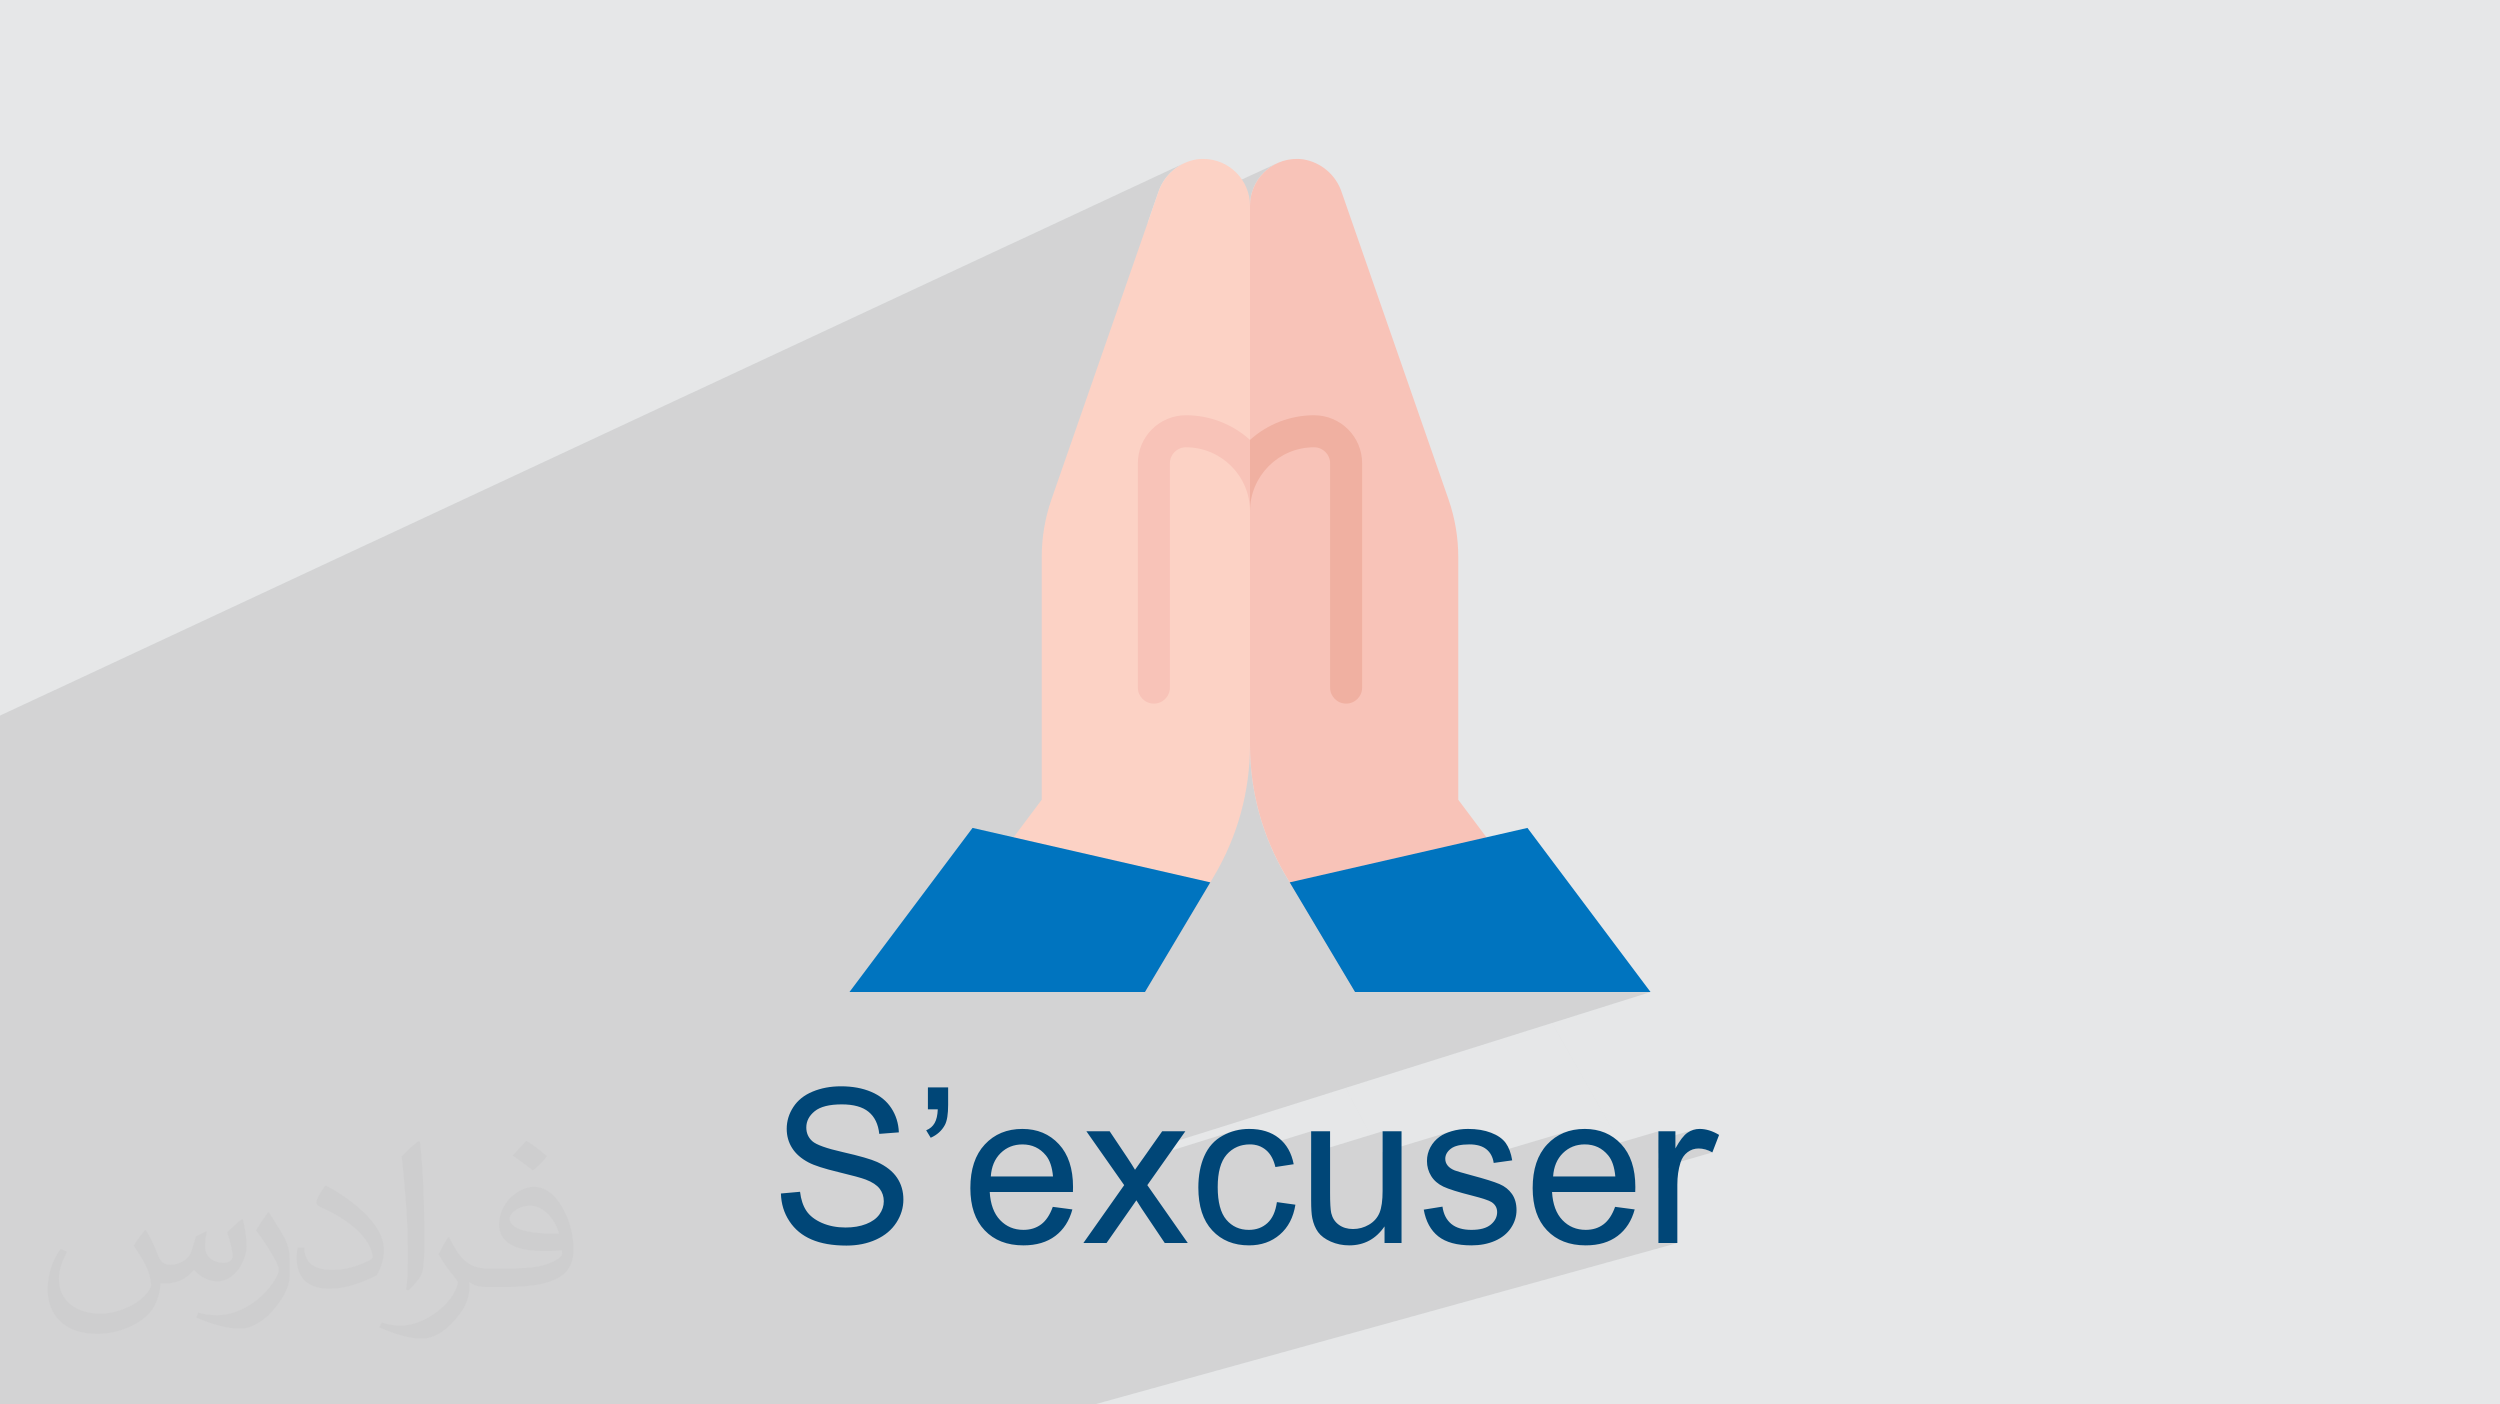 <?xml version="1.0" encoding="UTF-8"?>
<!DOCTYPE svg PUBLIC "-//W3C//DTD SVG 1.0//EN" "http://www.w3.org/TR/2001/REC-SVG-20010904/DTD/svg10.dtd">
<!-- Creator: CorelDRAW -->
<svg xmlns="http://www.w3.org/2000/svg" xml:space="preserve" width="94.192mm" height="52.917mm" version="1.0" style="shape-rendering:geometricPrecision; text-rendering:geometricPrecision; image-rendering:optimizeQuality; fill-rule:evenodd; clip-rule:evenodd"
viewBox="0 0 9404.92 5283.66"
 xmlns:xlink="http://www.w3.org/1999/xlink"
 xmlns:xodm="http://www.corel.com/coreldraw/odm/2003">
 <defs>
  <style type="text/css">
   <![CDATA[
    .fil3 {fill:#004677;fill-rule:nonzero}
    .fil6 {fill:#0074BF;fill-rule:nonzero}
    .fil5 {fill:#F0B0A1;fill-rule:nonzero}
    .fil4 {fill:#F8C3B8;fill-rule:nonzero}
    .fil7 {fill:#FCD2C5;fill-rule:nonzero}
    .fil2 {fill:#373435;fill-opacity:0.031}
    .fil1 {fill:#2B2A29;fill-opacity:0.102}
    .fil0 {fill:#E6E7E8}
   ]]>
  </style>
 </defs>
 <g id="Layer_x0020_1">
  <polygon class="fil0" points="-0,0 9404.92,0 9404.92,5283.66 -0,5283.66 "/>
  <path class="fil1" d="M-0 3842.45l0 -0.02 0 -122.95 0 -7.06 0 -87.35 0 -17.28 0 -46.29 0 -107 0 -631.2 0 -78.26 0 -53.02 4454.27 -2077.74 -11.18 5.7 -10.73 6.43 -10.25 7.13 -9.75 7.8 -9.19 8.44 -8.61 9.05 -7.99 9.64 -7.34 10.19 -6.64 10.71 -5.93 11.2 -5.18 11.67 -4.38 12.11 -39.58 113.78 492.59 -226.49 -15.4 7.42 -14.53 8.82 -13.56 10.13 -12.52 11.37 -11.37 12.5 -10.14 13.56 -8.83 14.52 -7.43 15.4 -5.93 16.19 -4.35 16.87 -2.69 17.48 -0.92 18.01 0 859.16 96.71 -40.62 15.2 -6.25 15.46 -5.56 15.71 -4.84 15.94 -4.13 16.13 -3.39 16.3 -2.67 16.44 -1.92 16.56 -1.15 16.66 -0.39 18.48 0.94 17.95 2.74 17.32 4.45 16.61 6.08 15.81 7.62 14.91 9.06 13.92 10.41 12.84 11.66 11.67 12.85 10.41 13.92 9.06 14.91 7.62 15.81 6.08 16.6 4.45 17.33 2.74 17.95 0.94 18.48 0 843.8 -1.23 12.14 -3.51 11.31 -5.55 10.24 -7.37 8.92 -8.92 7.36 -10.24 5.56 -385.09 143.51 0 17.56 0 0.01 0 0.03 0 0.04 0 0.02 0.14 16.28 0.41 16.26 0.69 16.23 0.96 16.21 1.24 16.18 1.51 16.14 1.78 16.11 2.04 16.07 2.32 16.02 2.59 15.97 2.85 15.92 3.12 15.87 3.37 15.81 3.63 15.75 3.9 15.68 4.16 15.61 4.42 15.54 4.68 15.47 4.94 15.38 5.2 15.31 5.45 15.22 5.71 15.12 5.97 15.04 6.21 14.94 6.47 14.84 6.73 14.73 6.97 14.63 7.22 14.52 7.47 14.4 7.72 14.29 7.96 14.17 8.21 14.04 259.14 434.81 675.16 0 -648.42 -1145.17 648.42 1145.17 255.65 0 180.82 0 -370.51 116.5 254.88 450.15 145.24 -42.69 0 33.03 131.18 -38.38 -5.65 2.01 -5.53 2.46 -5.4 2.92 -5.28 3.36 -5.26 4.02 -5.38 4.98 -5.5 5.94 -5.61 6.9 -5.72 7.85 -5.84 8.82 -5.96 9.76 -6.06 10.71 -63.97 18.59 0 22.74 134.39 -38.94 5.43 -1.11 5.6 -0.66 5.74 -0.22 6.48 0.23 6.48 0.68 6.47 1.14 6.48 1.6 6.48 2.05 6.48 2.51 6.48 2.97 6.48 3.41 -202.99 58.57 0 161.27 68.56 121.08 2.71 0 -2.34 0.65 343.61 606.85 -343.61 -606.85 -823.13 227.91 196.85 378.94 -196.85 -378.94 -1368.52 378.94 -65.24 0 -189.38 0 -204.73 0 -189.38 0 -3.19 0 -107.51 0 -84.08 0 -106.49 0 -11.16 0 -44.9 0 -2.51 0 -29.97 0 -20.57 0 -20.1 0 -48.52 0 -77.01 0 -61.47 0 -0.23 0 -10.55 0 -97.65 0 -45.82 0 -65.43 0 -44.97 0 -32.36 0 -49.11 0 -56.7 0 -17.19 0 -79.34 0 -82.96 0 -24.3 0 -93.28 0 -79.7 0 -2.77 0 -142.89 0 -18.97 0 -22.92 0 -7.34 0 -31.53 0 -70.27 0 -39.12 0 -123.18 0 -43.27 0 -4.74 0 -31.03 0 -62.1 0 -30.49 0 -82.92 0 -32.58 0 -49.83 0 -36.04 0 -47.25 0 -63.08 0 -1.41 0 -9.86 0 -236.73 0 -92.79 0 -169.99 0 -111.27 0 -68.52 0 -62.69 0 -0.18 0 -25.94 0 -68.41 0 -48.95 0 -50.38 0 -31.77 0 -53.3 0 -0.03 0 -95.76 0 0 -20.61 0 -51.17 0 -18.16 0 -0.03 0 -43.43 0 -27.27 0 -0.04 0 -111.97 0 -86.93 0 -54.93 0 -316.69 0 -64.94 0 -6.9 0 -162.95 0 -33.84 0 -38.17 0 -403.17zm6307.41 833.71l-68.56 -121.08 0 121.08 68.56 0zm-2010.83 -313.28l338.23 -105.94 -12.12 4.38 -11.87 5.18 -11.61 5.98 -11.16 6.73 -10.42 7.54 -9.68 8.34 -8.94 9.14 -8.2 9.94 -7.46 10.72 -6.72 11.52 -5.99 12.31 -1.75 4.12 135.74 -42.17 11.89 -3 12.51 -1.81 13.15 -0.6 8.74 0.33 8.42 1.01 8.08 1.67 7.76 2.34 7.43 3 1.23 0.63 188.59 -58.36 0 82.3 222.53 -68.12 -92.27 -177.63 776.04 -244.01 254.88 450.15 -73.94 21.73 -8.7 -4.71 -11.33 -4.5 -11.95 -3.23 -12.58 -1.93 -13.2 -0.65 -12 0.51 -11.5 1.54 -11.02 2.57 -137.83 40.71 1.96 -4.09 4.88 -8.97 5.32 -8.59 5.73 -8.22 6.17 -7.85 6.59 -7.48 6.93 -7.09 7.19 -6.62 7.44 -6.17 7.7 -5.71 7.94 -5.25 8.21 -4.79 8.45 -4.33 8.71 -3.88 8.96 -3.41 9.22 -2.97 -292.86 87.21 -1.74 -2.9 -4.27 -5.74 -4.82 -5.28 -5.39 -4.83 -5.96 -4.31 -6.55 -3.73 -7.13 -3.16 -7.71 -2.58 -8.31 -2.01 -8.9 -1.43 -9.49 -0.85 -10.07 -0.29 -11.76 0.25 -10.9 0.76 -10.03 1.27 -9.17 1.77 -8.3 2.28 -106.77 32.09 0.64 -2.98 1.8 -6.42 2.21 -6.3 2.6 -6.16 3 -6.03 3.37 -5.84 3.66 -5.6 3.93 -5.33 4.22 -5.09 4.51 -4.83 4.79 -4.58 5.08 -4.32 5.37 -4.07 4.34 -2.98 4.71 -2.88 5.09 -2.75 5.47 -2.65 5.84 -2.53 6.21 -2.41 6.58 -2.3 6.95 -2.19 -259.93 78.75 0 -78.33 -46.31 14.18 -92.27 -177.63 -739.35 232.48 -21.19 30.02 -3.64 5.19 -1.93 2.75z"/>
  <path class="fil2" d="M548.54 4627.69c17.95,27.21 29.6,53.36 40.96,82.43 8.45,16.91 12.93,48.09 52.57,48.09 11.61,0 28.28,-3.42 43.06,-11.61 16.63,-8.73 29.32,-21.94 35.94,-42l15.85 -53.36 38.57 -19.02 2.64 2.64c-5.27,20.09 -6.59,39.36 -6.59,54.43 0,44.63 38.57,61.56 69.22,61.56 17.95,0 34.09,-8.73 34.09,-25.11 0,-21.13 -8.98,-57.06 -20.62,-89.29 17.95,-17.95 35.94,-35.94 56.53,-50.47l3.17 1.6c8.98,38.04 14,75.56 14,100.66 0,24.57 -10.83,51.79 -19.81,69.49 -18.49,34.87 -51.25,62.62 -90.87,62.62 -30.1,0 -63.65,-15.07 -86.66,-43.06l-1.32 0c-21.66,26.96 -55.22,51.25 -108.86,51.25l-16.63 0c-2.64,35.41 -10.29,60.49 -21.94,82.95 -31.95,62.34 -126.81,106.47 -216.1,106.47 -124.17,0 -186.51,-71.59 -186.51,-166.96 0,-58.91 19.27,-113.6 48.88,-152.42l24.29 10.04c-18.49,35.41 -30.91,68.68 -30.91,101.45 0,89.29 72.66,131.83 156.4,131.83 77.68,0 173.83,-49.41 191.28,-106.72 -6.59,-62.62 -30.1,-91.93 -66.04,-148.99 10.83,-19.02 24.83,-38.04 42.28,-58.38l3.17 0 0 0 0 0 -0.02 -0.09zm1432.13 -336.04c26.15,16.39 51.79,35.66 76.87,57.85 -14,19.81 -31.45,37.79 -53.11,53.64 -25.11,-20.34 -50.19,-37.79 -75.84,-56.27 17.42,-19.55 34.62,-38.29 52.04,-55.22l0 0 0 0 0 0 0 0 0 0 0.03 0zm13.47 244.11c-42.28,0 -76.87,27.75 -76.87,48.34 0,44.13 84.53,57.85 185.72,57.31 -12.68,-51.79 -57.06,-105.68 -108.86,-105.68l0.01 0.03zm-94.86 236.19c54.96,0 103.04,-1.6 139.74,-10.83 40.96,-10.29 75.56,-30.91 75.56,-45.17 0,-3.7 0,-8.19 -1.32,-11.89 -22.98,2.11 -49.41,2.11 -72.38,2.11 -74.49,0 -131.55,-16.91 -154.02,-58.66 -5.55,-11.61 -9.51,-24.57 -9.51,-39.36 0,-40.43 17.42,-79.79 48.09,-107 25.61,-22.45 53.89,-36.44 82.67,-36.44 52.04,0 93.51,41.75 122.57,107.54 15.85,35.94 26.68,77.4 26.68,129.72 0,34.87 -9.51,64.19 -31.17,85.85 -40.43,39.11 -114.92,53.89 -229.04,53.89l-51.79 0 0 0 -13.47 0c-28.28,0 -48.62,-5.02 -64.72,-17.42l-2.64 0c0.79,6.59 1.32,12.93 1.32,19.02 0,25.61 -8.45,58.38 -25.61,84.53 -50.72,75.3 -105.68,108.04 -153.24,108.04 -48.09,0 -107,-18.49 -160.11,-42.54l9.51 -18.49c17.17,7.13 40.96,11.89 73.7,11.89 85.85,0 198.66,-82.43 212.66,-163 -3.17,-6.59 -8.98,-15.32 -17.17,-24.57 -25.11,-29.85 -40.96,-54.68 -55.75,-80.83 12.68,-25.11 24.29,-45.17 35.13,-63.4l4.49 -0.53c36.72,74.77 69.99,117.55 144.23,117.55l11.61 0 0 0 53.89 0 0 0 0 0 0 0 0 0 0 0 0.09 0.01zm-371.98 79c6.34,-34.34 6.87,-72.91 6.87,-108.86l0 -53.36c0,-99.6 -12.68,-244.36 -22.98,-338.68 17.95,-19.27 43.06,-42 62.87,-57.31l5.81 1.6c13.47,118.62 16.63,256 16.63,383.06 0,33.3 -1.32,65.79 -4.49,89.55 -1.85,30.1 -19.27,52.83 -56.53,87.7l-8.19 -3.7zm-382.8 -157.19c1.85,46.77 24.83,83.49 105.15,83.49 49.93,0 92.19,-12.93 138.96,-35.13 8.45,-3.7 12.93,-8.73 12.93,-12.93 0,-29.32 -22.45,-68.15 -60.23,-103.55 -36.72,-33.3 -85.34,-62.62 -130.76,-82.18 -15.6,-6.59 -20.62,-13.47 -20.62,-20.09 0,-13.47 17.95,-41.75 32.77,-62.09l5.02 -0.53c52.04,27.21 110.17,67.64 153.24,112.53 39.11,41.47 63.4,83.49 63.4,129.19 0,33.81 -10.29,65.51 -26.96,95.11 -57.06,28.79 -117.83,50.72 -178.06,50.72 -73.17,0 -123.1,-34.34 -123.1,-114.92 0,-8.73 0,-22.19 3.17,-39.64l25.11 0 0 0 0 0 0 0 0 0 0 0 -0.02 0zm-132.37 -132.9l45.45 73.45c16.63,27.21 32.23,56.81 32.23,103.55l0 59.7c0,48.34 -30.91,100.13 -80.83,151.38 -39.11,34.62 -73.7,49.41 -105.68,49.41 -47.55,0 -101.98,-14.79 -164.85,-41.75l7.13 -18.49c19.81,5.27 42.79,9.77 71.06,9.77 90.36,-0.53 182.8,-66.57 225.08,-147.15 5.02,-9.26 6.87,-17.95 6.87,-24.04 0,-9.26 -5.02,-19.55 -8.98,-28.79 -22.98,-43.31 -48.62,-82.95 -76.87,-119.68 14.79,-23.25 29.6,-45.7 45.7,-67.9l3.7 0.53 0 0 0 0 0 0 0 0 0 0 -0.02 0.01z"/>
  <g id="_2299683389920">
   <path class="fil3" d="M2937.7 4489.91l72.06 -6.48c3.38,29.16 11.34,53.04 23.89,71.8 12.55,18.63 31.98,33.74 58.3,45.35 26.31,11.46 56.02,17.27 88.94,17.27 29.29,0 55.07,-4.32 77.47,-13.1 22.4,-8.77 39,-20.78 49.93,-36.03 10.93,-15.26 16.48,-31.86 16.48,-49.66 0,-18.08 -5.27,-33.88 -15.8,-47.52 -10.52,-13.49 -27.95,-24.82 -52.24,-34.14 -15.51,-5.94 -49.93,-15.38 -103.24,-28.21 -53.3,-12.82 -90.55,-24.83 -111.88,-36.18 -27.67,-14.57 -48.18,-32.66 -61.68,-54.11 -13.63,-21.47 -20.37,-45.62 -20.37,-72.21 0,-29.42 8.37,-56.82 24.96,-82.19 16.6,-25.51 40.76,-44.8 72.74,-58.03 31.85,-13.23 67.35,-19.85 106.36,-19.85 42.91,0 80.83,6.89 113.63,20.8 32.79,13.76 58.03,34.14 75.72,61.13 17.67,26.86 27.13,57.36 28.48,91.37l-73.69 5.67c-3.91,-36.57 -17.27,-64.24 -40.09,-82.86 -22.8,-18.77 -56.54,-28.08 -101.08,-28.08 -46.43,0 -80.31,8.5 -101.49,25.5 -21.2,17 -31.86,37.52 -31.86,61.55 0,20.78 7.57,37.92 22.55,51.42 14.84,13.37 53.31,27.26 115.65,41.3 62.36,14.17 105.14,26.45 128.36,36.98 33.61,15.52 58.57,35.09 74.63,58.98 16.07,23.74 24.02,51.14 24.02,82.19 0,30.9 -8.77,59.79 -26.46,87.05 -17.67,27.26 -42.91,48.45 -75.97,63.56 -33.06,15.12 -70.18,22.68 -111.61,22.68 -52.36,0 -96.22,-7.69 -131.58,-22.95 -35.51,-15.25 -63.17,-38.19 -83.27,-68.97 -20.25,-30.63 -30.77,-65.32 -31.85,-104.05zm553.06 -316.62l0 -82.59 76.12 0 0 65.59c0,35.1 -4.04,60.47 -12.28,75.85 -11.48,21.33 -29.16,37.25 -53.31,48.05l-17 -28.07c14.31,-5.8 24.82,-14.85 31.84,-27.4 7.02,-12.41 10.93,-29.56 11.75,-51.42l-37.12 0zm469.8 366.82l73.7 9.72c-11.48,42.79 -32.93,76.12 -64.24,99.74 -31.31,23.62 -71.26,35.5 -119.99,35.5 -61.27,0 -109.85,-18.89 -145.76,-56.68 -35.9,-37.65 -53.84,-90.69 -53.84,-158.85 0,-70.44 18.08,-125.24 54.38,-164.11 36.31,-39.01 83.41,-58.44 141.31,-58.44 56.02,0 101.77,19.03 137.26,57.23 35.49,38.18 53.31,91.9 53.31,161.14 0,4.18 -0.14,10.52 -0.4,18.89l-312.98 0c2.7,46.03 15.66,81.39 39.13,105.81 23.34,24.43 52.63,36.7 87.59,36.7 26.05,0 48.32,-6.87 66.67,-20.65 18.49,-13.76 33.07,-35.76 43.86,-65.99zm-233.21 -114.18l234.03 0c-3.12,-35.36 -12.15,-61.81 -26.86,-79.49 -22.55,-27.4 -51.96,-41.16 -88,-41.16 -32.66,0 -60.06,10.93 -82.34,32.79 -22.13,21.87 -34.41,51.15 -36.83,87.86zm348.33 250.22l153.45 -217.69 -142.11 -202.57 87.59 0 66.41 99.19c12.27,18.62 22,33.74 28.88,45.61 12.01,-16.86 22.68,-32.11 32.26,-45.75l69.9 -99.05 87.06 0 -142.93 202.57 152.24 217.69 -86.65 0 -86.91 -129.56 -19.84 -31.17 -112.29 160.74 -87.05 0zm727.98 -153.86l69.64 9.72c-7.69,47.92 -27.13,85.3 -58.57,112.43 -31.45,27.12 -70.18,40.62 -115.92,40.62 -57.36,0 -103.52,-18.76 -138.34,-56.27 -34.96,-37.52 -52.36,-91.23 -52.36,-161.15 0,-45.35 7.55,-84.89 22.53,-118.91 14.99,-33.87 37.79,-59.38 68.57,-76.24 30.63,-17.01 63.97,-25.51 100.14,-25.51 45.49,0 82.86,11.47 111.75,34.56 29.02,23.08 47.64,55.87 55.74,98.25l-68.84 10.52c-6.6,-28.21 -18.21,-49.4 -35.08,-63.7 -16.73,-14.18 -36.98,-21.32 -60.73,-21.32 -35.91,0 -65.06,12.81 -87.6,38.45 -22.41,25.78 -33.6,66.27 -33.6,121.88 0,56.41 10.79,97.31 32.38,122.81 21.73,25.51 49.94,38.32 84.62,38.32 28.07,0 51.42,-8.5 70.04,-25.64 18.76,-17 30.63,-43.31 35.63,-78.81zm404.9 153.86l0 -62.49c-32.67,47.64 -76.93,71.39 -132.94,71.39 -24.7,0 -47.78,-4.73 -69.24,-14.17 -21.46,-9.59 -37.38,-21.46 -47.78,-35.77 -10.38,-14.45 -17.67,-31.98 -21.87,-52.77 -2.83,-14.04 -4.31,-36.18 -4.31,-66.4l0 -260.07 71.25 0 0 232.53c0,37.11 1.5,62.23 4.32,75.04 4.46,18.77 13.9,33.34 28.48,44 14.44,10.66 32.26,16.07 53.59,16.07 21.32,0 41.3,-5.4 59.92,-16.34 18.62,-10.93 31.84,-25.91 39.68,-44.67 7.69,-18.76 11.6,-46.16 11.6,-81.93l0 -224.7 71.26 0 0 420.26 -63.97 0zm147.52 -125.51l70.44 -11.34c3.91,28.21 14.98,49.79 33.07,64.92 18.08,14.98 43.45,22.53 75.84,22.53 32.8,0 57.09,-6.6 73.03,-19.97 15.79,-13.22 23.74,-28.88 23.74,-46.83 0,-16.06 -7.16,-28.75 -21.32,-37.92 -9.99,-6.34 -34.29,-14.31 -72.88,-24.16 -52.09,-13.09 -88.14,-24.42 -108.38,-34.01 -20.11,-9.72 -35.37,-22.95 -45.75,-39.95 -10.39,-16.86 -15.66,-35.63 -15.66,-56.14 0,-18.76 4.31,-36.05 12.82,-51.96 8.64,-15.93 20.24,-29.16 34.96,-39.68 11.06,-8.1 26.18,-14.99 45.2,-20.66 19.17,-5.66 39.55,-8.5 61.42,-8.5 32.93,0 61.81,4.72 86.64,14.31 24.97,9.45 43.32,22.41 55.21,38.6 11.73,16.34 19.97,38.05 24.42,65.32l-69.64 9.72c-3.1,-21.87 -12.28,-39 -27.39,-51.28 -15.13,-12.28 -36.44,-18.35 -64.11,-18.35 -32.52,0 -55.88,5.39 -69.76,16.2 -13.91,10.79 -20.93,23.47 -20.93,37.91 0,9.19 2.84,17.55 8.64,24.97 5.8,7.56 14.85,13.9 27.27,18.89 7.15,2.7 27.94,8.78 62.75,18.22 50.2,13.36 85.29,24.42 105.26,32.93 19.98,8.5 35.64,21.06 46.97,37.25 11.47,16.33 17.14,36.57 17.14,60.87 0,23.61 -6.89,45.88 -20.79,66.8 -13.89,20.92 -33.87,37.12 -59.92,48.59 -26.18,11.48 -55.74,17.14 -88.67,17.14 -54.53,0 -96.23,-11.33 -124.84,-33.88 -28.62,-22.67 -46.83,-56.15 -54.79,-100.54zm719.88 -10.53l73.69 9.72c-11.47,42.79 -32.93,76.12 -64.24,99.74 -31.31,23.62 -71.26,35.5 -119.98,35.5 -61.27,0 -109.85,-18.89 -145.76,-56.68 -35.91,-37.65 -53.85,-90.69 -53.85,-158.85 0,-70.44 18.09,-125.24 54.39,-164.11 36.31,-39.01 83.4,-58.44 141.31,-58.44 56.01,0 101.77,19.03 137.25,57.23 35.5,38.18 53.31,91.9 53.31,161.14 0,4.18 -0.13,10.52 -0.4,18.89l-312.98 0c2.7,46.03 15.66,81.39 39.14,105.81 23.34,24.43 52.63,36.7 87.59,36.7 26.05,0 48.32,-6.87 66.67,-20.65 18.49,-13.76 33.06,-35.76 43.86,-65.99zm-233.22 -114.18l234.03 0c-3.11,-35.36 -12.14,-61.81 -26.85,-79.49 -22.55,-27.4 -51.97,-41.16 -88.01,-41.16 -32.66,0 -60.05,10.93 -82.33,32.79 -22.14,21.87 -34.41,51.15 -36.84,87.86zm396.11 250.22l0 -420.26 63.97 0 0 64.37c16.33,-29.83 31.45,-49.54 45.34,-58.98 13.91,-9.59 29.16,-14.31 45.76,-14.31 24.02,0 48.45,7.56 73.28,22.54l-25.36 65.73c-17.28,-9.72 -34.56,-14.58 -51.83,-14.58 -15.53,0 -29.42,4.72 -41.7,14.04 -12.29,9.31 -21.06,22.27 -26.32,38.87 -7.97,25.24 -11.88,52.9 -11.88,82.99l0 219.59 -71.26 0z"/>
   <g>
    <path class="fil4" d="M5485.97 3008.67l0 -912.64c0,-0.04 0,-0.12 0,-0.12 0,-74.06 -12.51,-147.8 -36.82,-217.66l-401.35 -1153.9c-21.24,-65.7 -77.54,-114.02 -145.73,-124.99 -7.73,-1.04 -15.58,-1.56 -23.39,-1.56 -97.27,0 -176.16,78.84 -176.23,176.11l0 2029.47c0,-0.02 0,0.1 0,0.1 0,173.69 47.19,344.55 136.03,493.64l259.17 434.86 930.78 -0.05 -542.45 -723.27z"/>
    <path class="fil5" d="M5124.35 2586.76l0 -843.8c0,-99.85 -80.98,-180.82 -180.82,-180.82 -89.08,0 -175.06,33.18 -241.08,92.87l0 268.75c-0.02,-133.12 107.95,-241.09 241.08,-241.09 33.28,0 60.27,26.99 60.27,60.28l0 843.8c0,33.28 26.99,60.27 60.27,60.27 33.28,0 60.28,-26.99 60.28,-60.27l0 0z"/>
    <polygon class="fil6" points="5746.17,3114.56 4851.73,3319.42 5097.58,3731.93 6209.24,3731.93 "/>
    <path class="fil7" d="M3918.91 3008.67l0 -912.64c0.01,-0.04 0.01,-0.12 0.01,-0.12 0,-74.06 12.51,-147.8 36.82,-217.66l401.35 -1153.9c21.24,-65.7 77.54,-114.02 145.72,-124.99 7.74,-1.04 15.59,-1.56 23.4,-1.56 97.27,0 176.16,78.84 176.22,176.11l0 2029.47c0,-0.02 0,0.1 0,0.1 0,173.69 -47.18,344.55 -136.02,493.64l-259.17 434.86 -930.79 -0.05 542.45 -723.27z"/>
    <path class="fil4" d="M4280.54 2586.76l0 -843.8c0,-99.85 80.98,-180.82 180.82,-180.82 89.07,-0.01 175.03,33.11 241.08,92.8l0 268.81c0.01,-133.11 -107.95,-241.08 -241.08,-241.08 -33.28,0 -60.27,26.99 -60.27,60.28l0 843.8c0,33.28 -26.99,60.27 -60.27,60.27 -33.28,0 -60.28,-26.99 -60.28,-60.27l0 0z"/>
    <polygon class="fil6" points="3658.72,3114.56 4553.15,3319.42 4307.3,3731.93 3195.64,3731.93 "/>
   </g>
  </g>
 </g>
</svg>
